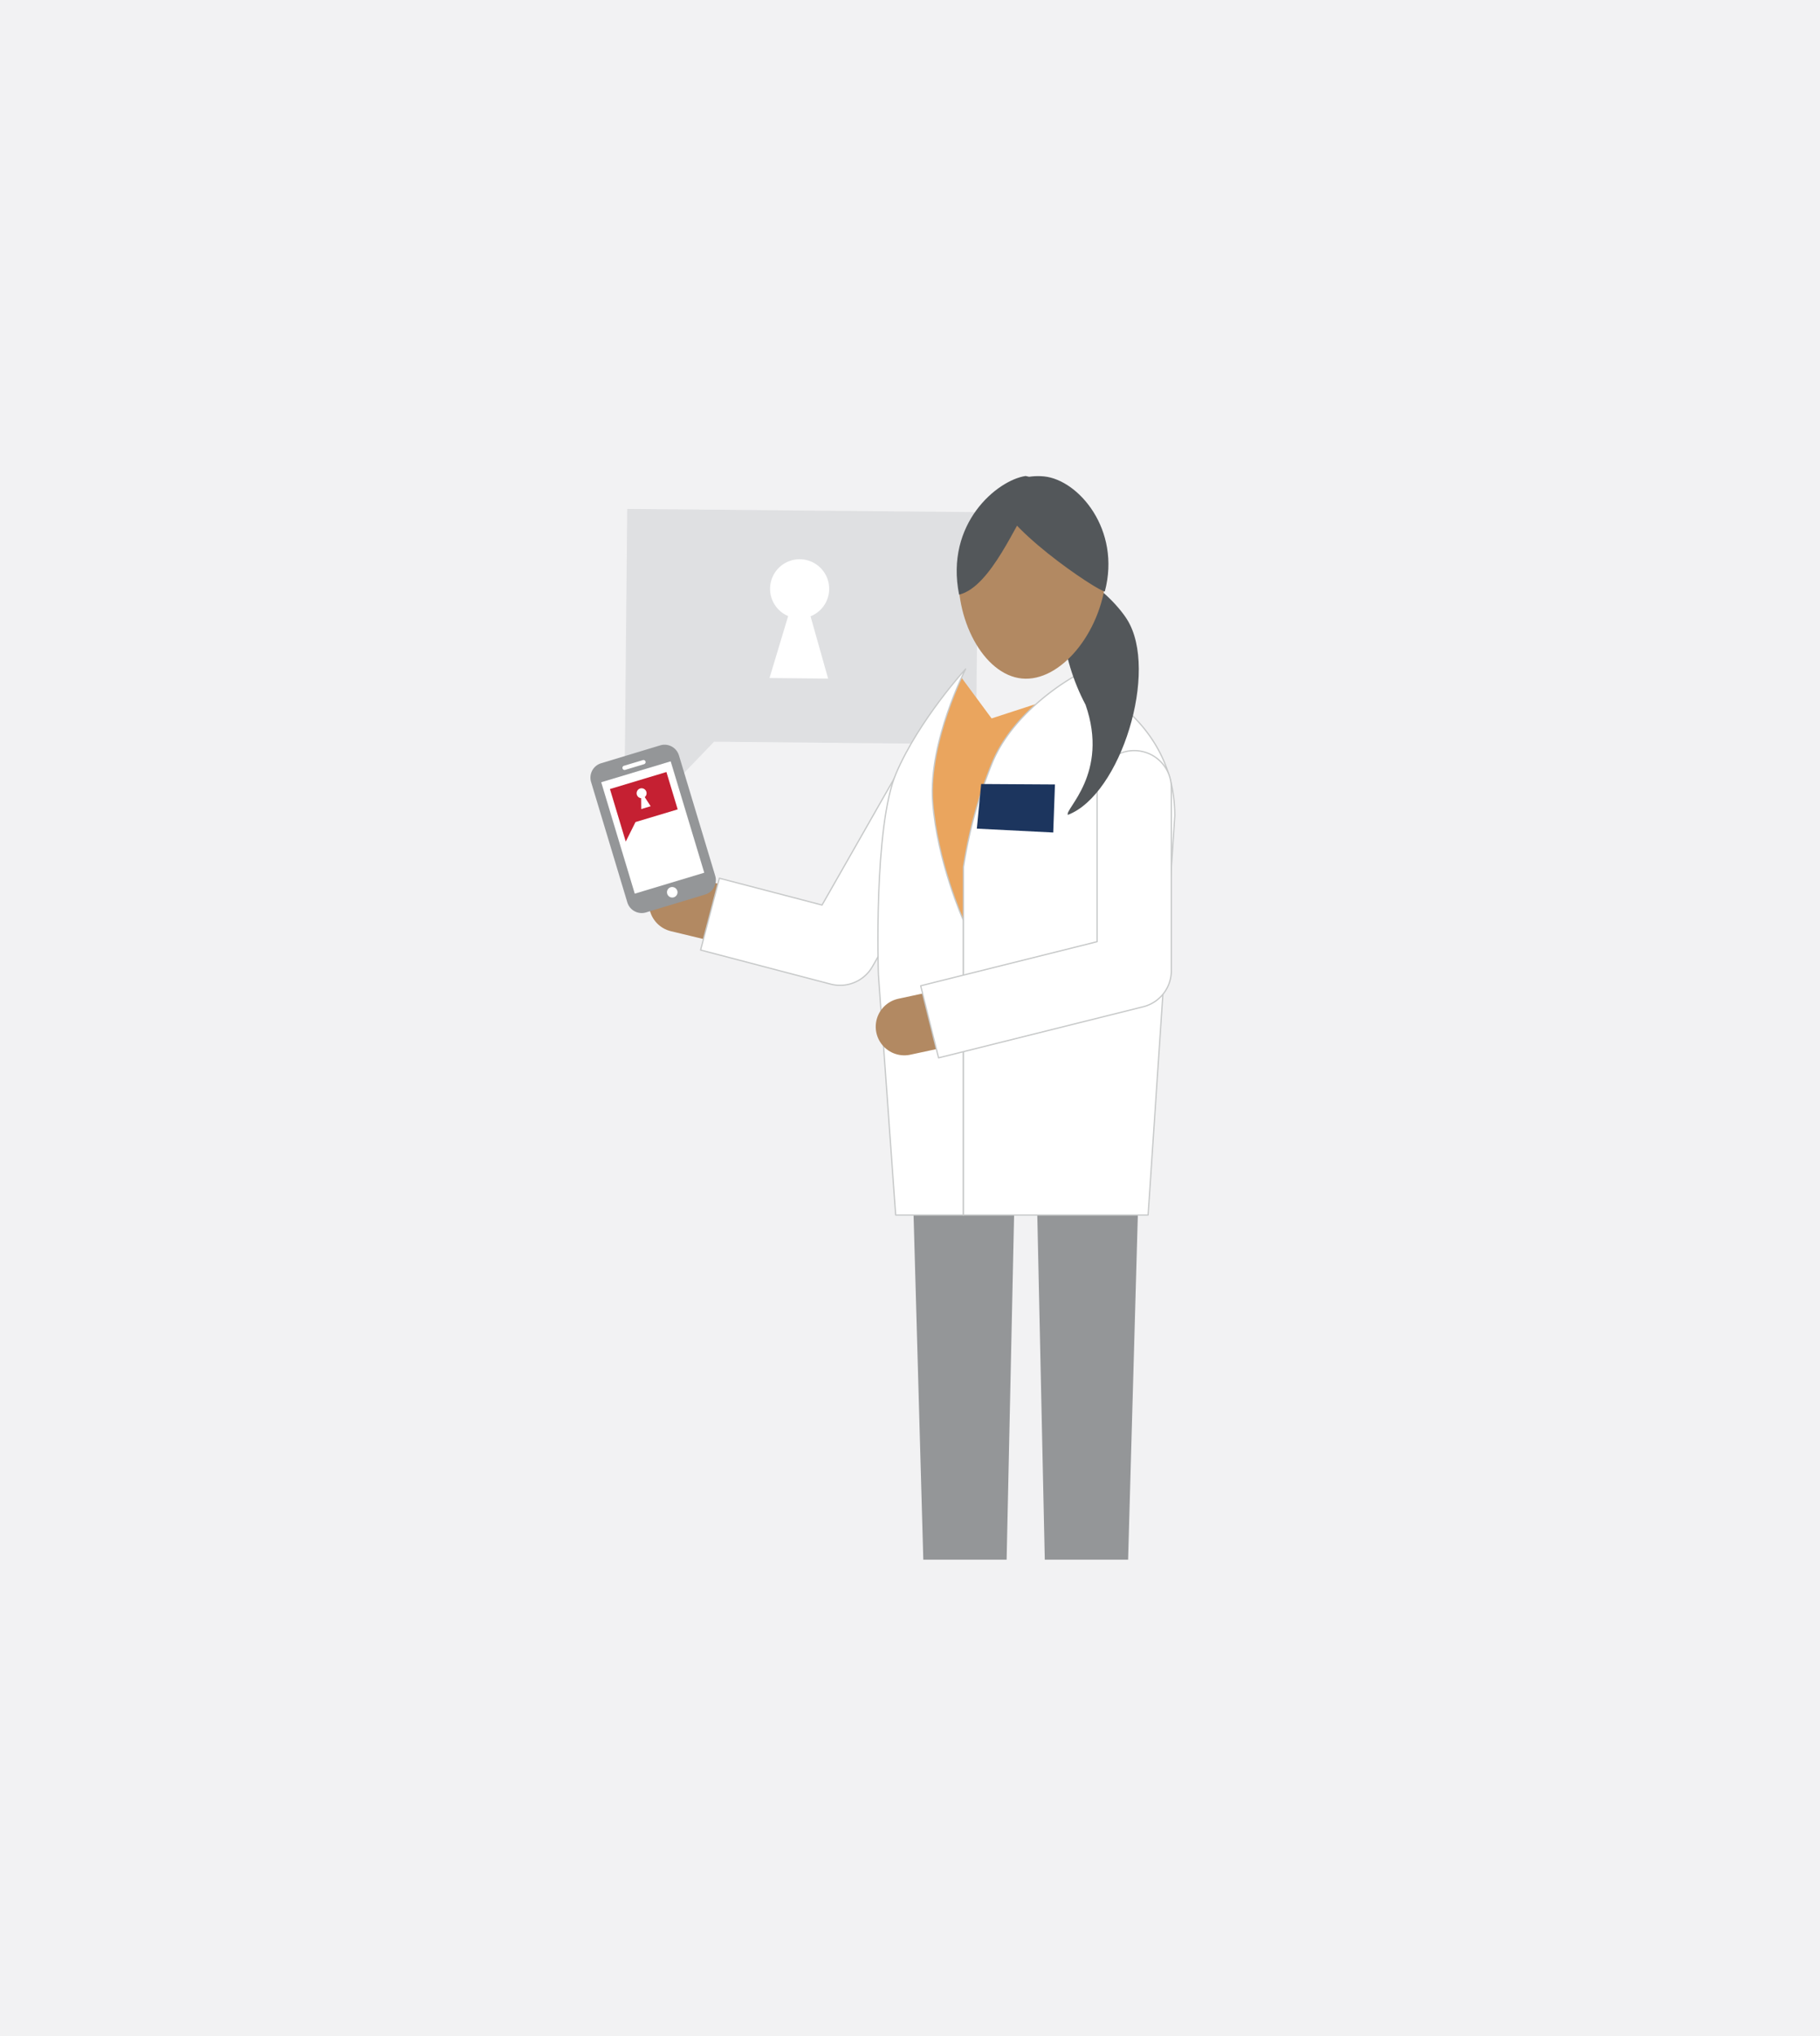 <svg xmlns="http://www.w3.org/2000/svg" viewBox="0 0 1018.04 1138.6"><defs><style>.cls-1{fill:#f2f2f3;}.cls-2{fill:#dfe0e2;}.cls-3,.cls-7{fill:#fff;}.cls-4{fill:#eaa55e;}.cls-5{fill:#949698;}.cls-6{fill:none;stroke:#b28962;stroke-width:32px;}.cls-6,.cls-7{stroke-linecap:round;stroke-linejoin:round;}.cls-7{stroke:#c7c9c9;stroke-width:0.71px;}.cls-8{fill:#1c355e;}.cls-9{fill:#53575a;}.cls-10{fill:#b28962;}.cls-11{fill:#c52032;}</style></defs><g id="Layer_2" data-name="Layer 2"><g id="Background"><rect class="cls-1" width="1018.04" height="1138.6"/></g><g id="Art_layer" data-name="Art layer"><polygon class="cls-2" points="350.85 284.6 547.14 286.41 545.98 416.19 399.43 414.77 349.1 467.15 350.85 284.6"/><path class="cls-3" d="M463.81,329.44a16.53,16.53,0,1,1-16.37-16.69A16.52,16.52,0,0,1,463.81,329.44Z"/><polygon class="cls-3" points="444.71 331.75 430.44 379.17 463.22 379.49 449.76 331.82 444.71 331.75"/><polygon class="cls-4" points="594.52 388.79 554.66 401.75 537.73 378.83 508.83 439.61 517.8 515.32 547.69 541.23 586.55 469.49 594.52 388.79"/><polygon class="cls-5" points="509.55 627.65 516.46 872.2 563.07 872.2 567.81 653.63 579.66 653.63 584.41 872.2 631.02 872.2 637.93 627.65 509.55 627.65"/><line class="cls-6" x1="419.38" y1="514.92" x2="378.99" y2="505.18"/><path class="cls-7" d="M391.89,531.28l72.83,19.08A21.06,21.06,0,0,0,470,551a20.79,20.79,0,0,0,18-10.47l19.3-33.84,3.19-89.43-50.67,88.86-57.42-15Z"/><path class="cls-7" d="M491.35,545.08,501,679.48h37.9V514.71s-14.71-32.79-17.2-66.39,18.45-74.24,18.45-74.24-26.11,28.53-38.88,58.34S491.35,545.08,491.35,545.08Z"/><line class="cls-6" x1="546.47" y1="565.43" x2="505.85" y2="574.17"/><path class="cls-7" d="M600.47,378.52s56.68,20.45,56.68,77.7L642.21,679.48H538.93V484.84a257.2,257.2,0,0,1,16.18-58.49C567.55,396.48,600.47,378.52,600.47,378.52Z"/><path class="cls-3" d="M525,591.58,639.47,563a20.75,20.75,0,0,0,15.73-20.14V440.51a20.76,20.76,0,1,0-41.52,0v86.1L515,551.28Z"/><path class="cls-7" d="M525,591.58,639.47,563a20.75,20.75,0,0,0,15.73-20.14V440.51a20.76,20.76,0,1,0-41.52,0v86.1L515,551.28Z"/><polygon class="cls-8" points="590.1 438.69 548.82 438.44 546.41 463.39 589.14 465.56 590.1 438.69"/><path class="cls-9" d="M607.22,394.11c13.44,38.55-12,58.57-9.89,61.58,29.53-11.22,51.09-80.63,33.11-109.27-5-8-17.26-20.37-26.76-23.49C588.56,332.28,593.26,367.91,607.22,394.11Z"/><path class="cls-10" d="M536.39,315.44c-3,30.6,13.78,61.91,35.22,64s44-25.33,47-55.93-14.67-52.79-36.11-54.9S539.4,284.83,536.39,315.44Z"/><path class="cls-9" d="M618,330.76c9.16-34.56-14.78-62.45-34-64.34-9.35-.92-18.75,2.05-26.62,8.23C556.75,292.41,614.31,330.86,618,330.76Z"/><path class="cls-9" d="M575.81,282.75c.24-.28,9.51-14.77-2.17-16.56-15.73,2.34-45.13,26.46-37.16,66.34C554.48,328.29,568.91,290.67,575.81,282.75Z"/><path class="cls-5" d="M400.07,489.78a8.42,8.42,0,0,1-5.64,10.46l-33.06,10a8.4,8.4,0,0,1-10.47-5.63l-20.28-67.33a8.41,8.41,0,0,1,5.64-10.46l33.05-10a8.41,8.41,0,0,1,10.47,5.62Z"/><polygon class="cls-3" points="393.93 488.05 355.06 499.75 336.3 437.45 375.16 425.76 393.93 488.05"/><path class="cls-3" d="M361.06,425.85a1.19,1.19,0,0,1-.8,1.5l-10.65,3.21a1.2,1.2,0,0,1-.69-2.29l10.66-3.19a1.16,1.16,0,0,1,1.48.77"/><path class="cls-3" d="M378.85,498.13a2.94,2.94,0,1,1-5.63,1.7,2.92,2.92,0,0,1,1.95-3.67,3,3,0,0,1,3.68,2"/><polygon class="cls-11" points="341.18 441.25 372.77 431.73 379.07 452.62 355.48 459.71 350.02 470.64 341.18 441.25"/><path class="cls-3" d="M361.55,442.8a2.78,2.78,0,1,1-3.47-1.86A2.79,2.79,0,0,1,361.55,442.8Z"/><polygon class="cls-3" points="358.6 444.13 358.68 452.45 363.95 450.86 359.41 443.88 358.6 444.13"/></g></g></svg>